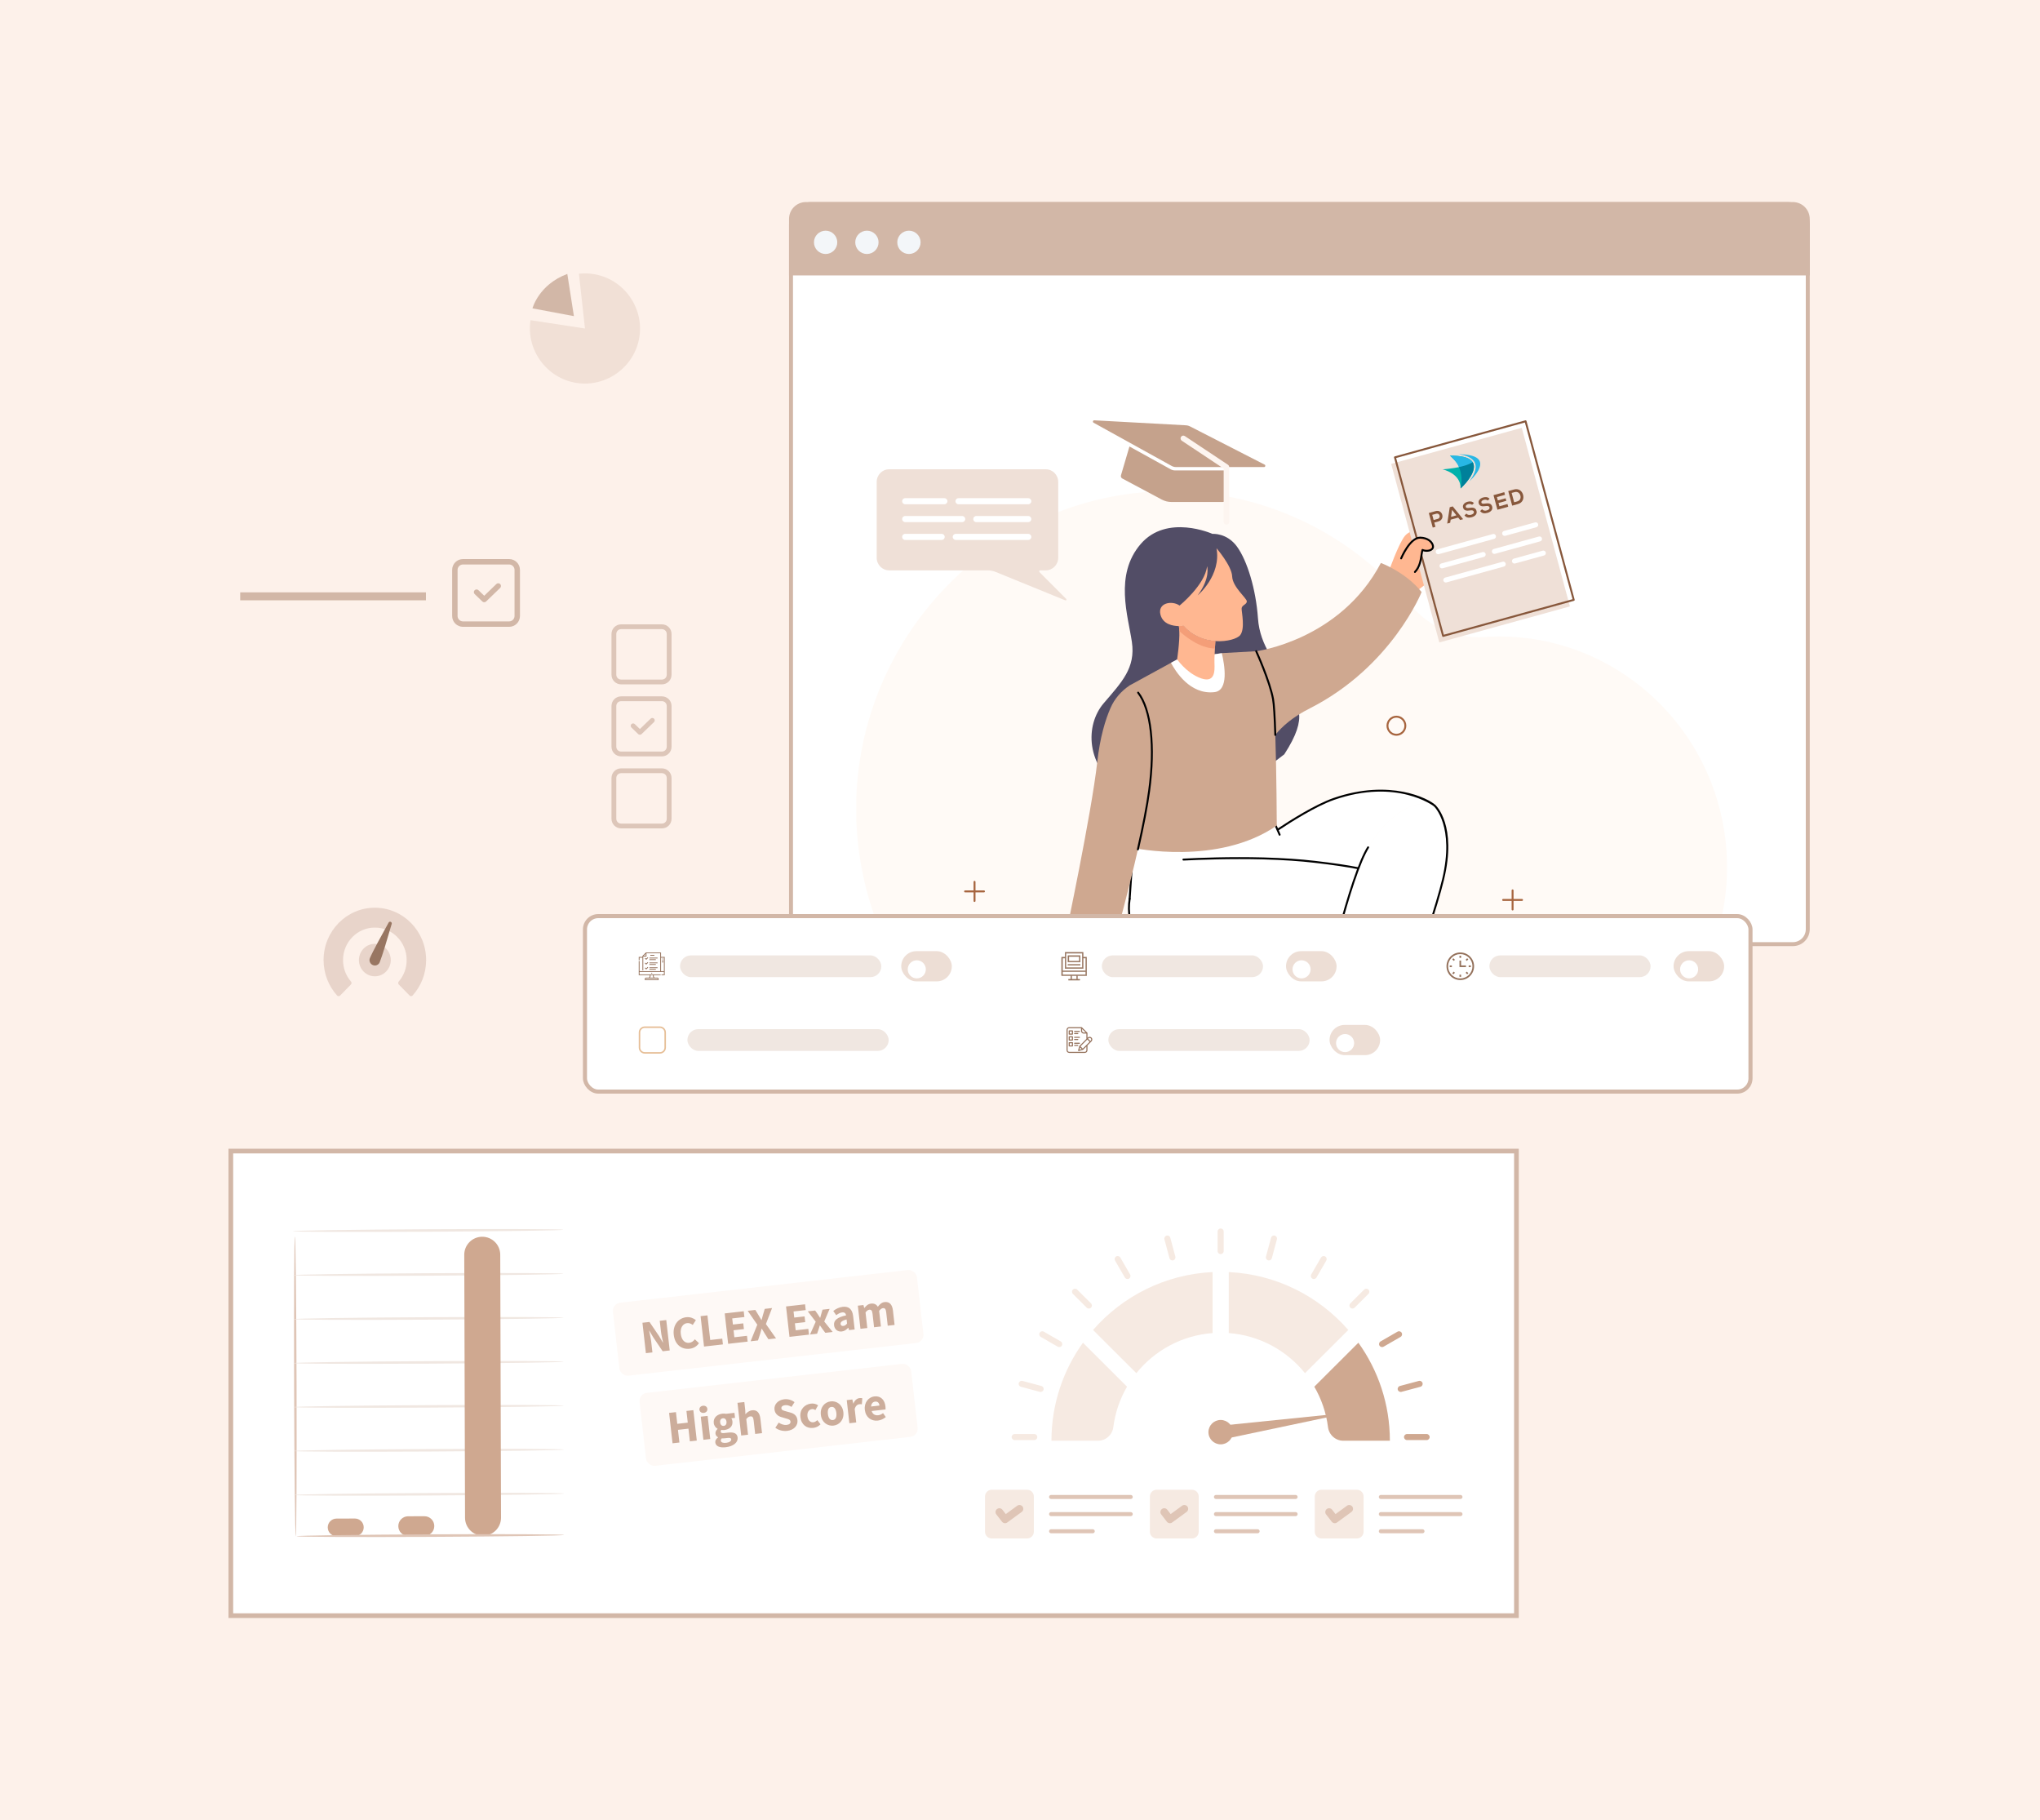 <svg width="500" height="446" viewBox="0 0 500 446" fill="none" xmlns="http://www.w3.org/2000/svg">
<rect width="500" height="446" fill="#FDF1EA"/>
<g clip-path="url(#clip0_7575_57304)">
<path d="M143.375 80.5L130.029 78.46C128.91 85.782 134.015 92.726 141.335 93.846C148.657 94.965 155.601 89.862 156.721 82.54C157.84 75.218 152.737 68.273 145.415 67.154C144.249 66.975 143.064 66.951 141.894 67.08L143.375 80.5Z" fill="#F1E0D6"/>
<path d="M139.045 67.125L140.665 77.47L130.51 75.564C130.51 75.564 132.004 69.764 139.045 67.125Z" fill="#D2B7A7"/>
</g>
<path d="M439.423 50H197.532C195.512 50 193.875 51.636 193.875 53.654V227.714C193.875 229.733 195.512 231.369 197.532 231.369H439.423C441.442 231.369 443.079 229.733 443.079 227.714V53.654C443.079 51.636 441.442 50 439.423 50Z" fill="white" stroke="#D2B7A7" stroke-width="0.97" stroke-miterlimit="10"/>
<path d="M438.104 50H198.85C196.103 50 193.875 52.227 193.875 54.972V67.004H443.079V54.972C443.079 52.227 440.851 50 438.104 50Z" fill="#D2B7A7" stroke="#D2B7A7" stroke-width="0.97" stroke-miterlimit="10"/>
<path d="M215.335 59.385C215.335 57.808 214.056 56.53 212.477 56.53C210.899 56.53 209.62 57.808 209.62 59.385C209.62 60.963 210.899 62.241 212.477 62.241C214.056 62.241 215.335 60.963 215.335 59.385Z" fill="#F3F6F9"/>
<path d="M225.635 59.385C225.635 57.808 224.356 56.53 222.778 56.53C221.199 56.53 219.92 57.808 219.92 59.385C219.92 60.963 221.199 62.241 222.778 62.241C224.356 62.241 225.635 60.963 225.635 59.385Z" fill="#F3F6F9"/>
<path d="M205.214 59.385C205.214 57.808 203.935 56.53 202.357 56.53C200.778 56.53 199.5 57.808 199.5 59.385C199.5 60.963 200.778 62.241 202.357 62.241C203.935 62.241 205.214 60.963 205.214 59.385Z" fill="#F3F6F9"/>
<g clip-path="url(#clip1_7575_57304)">
<path d="M340.377 140.05C340.377 140.05 342.787 133.21 344.337 131.323C345.886 129.435 350.781 128.879 350.781 128.879L353.502 140.05L346.058 145.743L340.377 140.05Z" fill="#FFB791"/>
<path d="M423.292 211.546C423.804 240.233 402.55 265.073 374.405 268.606C372.503 268.851 370.602 268.988 368.728 269.028C367.352 269.069 365.976 269.055 364.614 268.988C363.684 268.933 362.74 268.906 361.809 268.865C357.966 268.728 354.109 268.687 350.266 268.755C345.425 268.837 340.597 269.069 335.768 269.465C332.046 269.765 328.338 270.147 324.629 270.611C323.927 270.692 323.227 270.788 322.525 270.884C320.758 271.102 319.005 271.361 317.252 271.634C312.33 272.398 307.408 273.299 302.525 274.335C298.831 275.112 295.04 275.631 291.157 275.849C286.45 276.122 281.825 275.958 277.32 275.398C241.488 270.978 212.75 241.432 210.04 203.865C206.938 160.978 239.399 123.274 281.825 120.518C307.26 118.868 330.55 129.917 345.735 148.25C350.199 153.625 356.847 156.544 363.779 156.108C363.914 156.094 364.062 156.081 364.211 156.067C395.767 154.24 422.711 179.284 423.292 211.546Z" fill="#FFFAF6"/>
<path d="M351.616 197.414C347.597 195.791 341.178 198.246 335.325 207.645C334.57 208.859 333.774 210.633 332.952 212.774C329.931 212.174 326.424 211.682 322.325 211.205C318.279 210.727 313.909 210.482 309.688 210.359L311.306 204.589C311.306 204.589 320.693 197.973 326.896 195.791C341.352 190.785 351.17 197.128 351.616 197.414Z" fill="white"/>
<path d="M369.847 268.21C369.483 268.496 369.105 268.769 368.728 269.029C367.352 269.07 365.976 269.056 364.614 268.988C363.684 268.933 362.74 268.906 361.809 268.865C357.966 268.729 354.109 268.688 350.266 268.756C342.578 253.969 327.515 231.815 327.515 231.815C320.543 234.693 313.14 235.471 313.14 235.471H286.397C281.353 234.079 275.608 228.501 276.876 220.262C277.564 215.733 280.935 213.305 283.835 212.036C285.79 211.177 287.921 210.754 290.051 210.645C293.477 210.467 301.285 210.14 309.687 210.359C313.908 210.481 318.278 210.727 322.324 211.204C326.423 211.682 329.93 212.173 332.951 212.773C340.84 214.342 345.398 216.716 348.378 222.008C352.518 229.32 369.847 268.21 369.847 268.21Z" fill="white"/>
<path d="M277.713 207.768L276.877 220.264L315.698 212.689L312.937 202.311C312.937 202.311 279.927 204.675 277.713 207.768Z" fill="white"/>
<path d="M276.877 220.503C276.872 220.503 276.866 220.503 276.861 220.503C276.731 220.494 276.632 220.381 276.641 220.249L277.478 207.752C277.481 207.707 277.496 207.664 277.522 207.628C279.774 204.482 311.244 202.026 312.582 201.923C312.686 201.93 312.777 201.973 312.816 202.065L313.85 204.453C313.902 204.574 313.848 204.714 313.729 204.768C313.607 204.821 313.471 204.765 313.418 204.645L312.452 202.413C303.335 203.121 279.982 205.428 277.945 207.858L277.114 220.282C277.104 220.407 277 220.503 276.877 220.503Z" fill="black"/>
<path d="M314.776 184.853C320.972 175.274 317.99 173.032 315.517 167.743C313.044 162.453 308.82 158.614 308.322 151.492C307.824 144.371 305.688 137.399 303.192 133.959C300.695 130.519 297.178 130.833 297.178 130.833C297.178 130.833 285.995 125.802 279.541 133.362C273.086 140.921 276.495 150.952 277.425 157.326C278.356 163.701 274.929 167.168 270.497 172.353C266.064 177.539 265.732 187.678 275.546 194.405C285.36 201.131 296.653 198.672 296.653 198.672L314.776 184.853Z" fill="#524D66"/>
<path d="M312.938 202.311C298.482 212.296 277.713 207.767 277.713 207.767L276.904 167.949L287.005 162.424L288.381 161.673L299.466 160.063L299.52 160.05L307.895 159.586C307.895 159.586 311.226 166.898 312.022 171.317C312.264 172.654 312.453 176.037 312.575 180.089C312.884 189.407 312.938 202.311 312.938 202.311Z" fill="#CFA890"/>
<path d="M281.651 193.813C279.817 207.276 272.952 231.435 272.952 231.435L261.125 229.579C261.125 229.579 267.531 199.269 268.92 186.842C269.607 180.595 270.969 176.271 272.17 173.529C273.154 171.237 274.827 169.327 276.903 167.95C281.449 170.296 283.485 180.336 281.651 193.813Z" fill="#CFA890"/>
<path d="M278.901 208.388C278.884 208.388 278.866 208.388 278.848 208.383C278.721 208.354 278.642 208.225 278.671 208.097C279.992 202.274 280.916 197.457 281.418 193.781C282.897 182.905 281.908 173.971 278.769 169.883C278.689 169.779 278.708 169.628 278.81 169.548C278.914 169.467 279.062 169.485 279.142 169.59C282.357 173.778 283.382 182.845 281.884 193.844C281.381 197.536 280.455 202.367 279.13 208.203C279.105 208.314 279.009 208.388 278.901 208.388Z" fill="black"/>
<path d="M348.433 145.087C348.433 145.087 341.124 163.38 321.07 173.57C316.876 175.67 314.232 178.017 312.574 180.09C312.452 176.039 312.263 172.656 312.021 171.319C311.225 166.899 307.894 159.588 307.894 159.588C307.894 159.588 328.473 156.941 338.454 137.954C338.454 137.954 344.562 140.218 348.433 145.087Z" fill="#CFA890"/>
<path d="M312.574 180.328C312.446 180.328 312.342 180.226 312.338 180.096C312.205 175.682 312.011 172.58 311.789 171.361C311.007 167.021 307.713 159.759 307.679 159.687C307.625 159.567 307.677 159.425 307.795 159.37C307.915 159.314 308.054 159.368 308.108 159.487C308.142 159.56 311.462 166.877 312.254 171.275C312.479 172.516 312.677 175.644 312.81 180.082C312.814 180.214 312.712 180.323 312.581 180.328C312.579 180.328 312.576 180.328 312.574 180.328Z" fill="black"/>
<path d="M297.645 169.613C291.63 170.295 288.043 164.403 287.004 162.425L288.38 161.674L299.465 160.064C300.153 162.957 301.218 169.218 297.645 169.613Z" fill="white"/>
<path d="M271.725 236.1H249.757C249.757 236.1 250.795 233.358 254.882 232.922C258.63 231.653 258.913 229.852 261.125 229.579L272.952 231.434C272.952 231.434 273.533 235.404 271.725 236.1Z" fill="#FFB791"/>
<path d="M298.165 134.349C298.165 134.349 301.909 138.672 302.002 141.259C302.088 143.839 305.598 146.59 305.597 147.371C305.588 148.161 304.32 148.273 304.317 149.149C304.313 150.026 305.212 154.047 303.973 155.641C303.323 156.48 300.81 157.304 297.886 157.107C295.257 156.931 292.304 155.925 290.079 153.366C290.079 153.366 289.61 153.434 288.937 153.428C287.475 153.405 285.057 153.007 284.43 150.637C283.676 147.752 287.211 147.062 289.115 148.393C289.115 148.393 295.361 143.319 295.851 138.759C295.851 138.759 296.773 141.577 293.551 145.893C293.549 145.895 299.371 141.04 298.165 134.349Z" fill="#FFB791"/>
<path d="M297.886 157.102C297.862 157.466 297.819 158.142 297.775 158.926C297.73 159.711 297.677 160.597 297.66 161.366C297.653 161.772 297.659 162.148 297.66 162.452L297.666 162.568C297.723 164.325 297.91 167.819 293.759 165.987C290.516 164.554 288.507 161.557 288.507 161.557C288.507 161.557 289.16 157.38 289.051 154.642C289.041 154.193 289.005 153.775 288.936 153.424C289.609 153.431 290.078 153.362 290.078 153.362C292.303 155.92 295.256 156.927 297.886 157.102Z" fill="#FFB791"/>
<path d="M297.886 157.102C297.862 157.466 297.819 158.141 297.775 158.926C293.955 158.85 290.301 155.803 289.051 154.64C289.041 154.191 289.005 153.773 288.936 153.422C289.609 153.429 290.078 153.36 290.078 153.36C292.303 155.92 295.256 156.926 297.886 157.102Z" fill="#F49E78"/>
<path d="M350.076 268.635C349.991 268.635 349.91 268.59 349.868 268.509C342.57 254.572 328.786 234.118 327.429 232.11C322.472 234.13 317.341 235.102 314.704 235.503C313.783 235.643 312.874 235.711 311.925 235.711H288.321C286.451 235.711 284.664 235.226 283.151 234.307C279.317 231.975 275.595 227.051 276.644 220.227C276.663 220.098 276.777 220.003 276.913 220.028C277.042 220.048 277.13 220.171 277.11 220.302C276.096 226.892 279.691 231.646 283.394 233.898C284.833 234.773 286.536 235.235 288.321 235.235H311.925C312.851 235.235 313.737 235.168 314.634 235.033C317.281 234.629 322.46 233.647 327.426 231.597C327.529 231.554 327.646 231.59 327.711 231.682C327.859 231.901 342.629 253.666 350.284 268.287C350.346 268.404 350.301 268.548 350.187 268.609C350.15 268.628 350.113 268.635 350.076 268.635Z" fill="black"/>
<path d="M369.849 268.449C369.759 268.449 369.674 268.397 369.634 268.309C369.46 267.921 352.261 229.346 348.174 222.127C345.362 217.133 341.224 214.662 332.904 213.009C330.139 212.458 326.865 211.976 322.296 211.442C318.676 211.016 314.549 210.739 309.681 210.598C301.525 210.388 293.891 210.686 290.064 210.884C289.926 210.876 289.824 210.789 289.817 210.658C289.81 210.526 289.91 210.414 290.04 210.407C293.873 210.207 301.521 209.906 309.693 210.121C314.575 210.262 318.717 210.54 322.351 210.968C326.933 211.502 330.216 211.988 332.996 212.54C341.36 214.202 345.73 216.825 348.584 221.89C352.681 229.129 369.89 267.723 370.062 268.112C370.116 268.233 370.064 268.375 369.945 268.428C369.914 268.443 369.882 268.449 369.849 268.449Z" fill="black"/>
<path d="M353.692 215.529C350.469 228.883 337.28 263.832 337.28 263.832C337.28 263.832 329.35 263.477 320.975 258.948C320.975 258.948 326.532 231.557 331.751 216.101C332.992 212.446 334.205 209.444 335.325 207.644C341.178 198.245 347.597 195.79 351.616 197.413C351.629 197.427 351.629 197.427 351.629 197.427C351.629 197.427 356.902 202.188 353.692 215.529Z" fill="white"/>
<path d="M337.28 264.07C337.276 264.07 337.273 264.07 337.27 264.07C337.19 264.066 329.19 263.661 320.865 259.158C320.773 259.109 320.724 259.004 320.744 258.9C320.801 258.626 326.363 231.317 331.528 216.024C332.897 211.989 334.074 209.208 335.124 207.519C335.194 207.404 335.343 207.375 335.449 207.443C335.56 207.514 335.593 207.661 335.524 207.772C334.493 209.43 333.332 212.18 331.974 216.179C327.037 230.8 321.729 256.449 321.243 258.822C328.747 262.836 335.938 263.499 337.12 263.583C338.105 260.965 350.393 228.194 353.463 215.473C356.594 202.454 351.523 197.653 351.47 197.605L351.615 197.415L351.782 197.246L351.795 197.259C352.005 197.448 357.128 202.26 353.921 215.586C350.731 228.803 337.633 263.567 337.499 263.918C337.466 264.011 337.377 264.07 337.28 264.07Z" fill="black"/>
<path d="M313.17 203.558C313.094 203.558 313.018 203.521 312.974 203.45C312.902 203.341 312.932 203.193 313.041 203.12C316.266 200.973 322.343 197.139 326.817 195.565C340.727 190.746 350.179 195.745 351.776 197.24C351.87 197.329 351.877 197.48 351.788 197.576C351.701 197.674 351.552 197.677 351.455 197.588C351.376 197.515 342.378 190.678 326.972 196.017C322.547 197.573 316.508 201.385 313.3 203.519C313.26 203.547 313.215 203.558 313.17 203.558Z" fill="black"/>
<path d="M372.981 104.84L340.972 113.673L352.776 157.434L384.784 148.601L372.981 104.84Z" fill="#EFE0D7"/>
<path d="M353.708 156.073C353.604 156.073 353.509 156.003 353.48 155.897L341.676 112.134C341.66 112.073 341.668 112.008 341.698 111.953C341.73 111.898 341.781 111.857 341.842 111.841L373.852 103.009C373.976 102.974 374.107 103.048 374.142 103.176L385.945 146.94C385.979 147.067 385.905 147.198 385.779 147.233L353.77 156.066C353.749 156.07 353.729 156.073 353.708 156.073ZM342.193 112.238L353.874 155.542L385.427 146.834L373.748 103.531L342.193 112.238Z" fill="#87573B"/>
<path d="M366.642 131.3C366.729 131.627 366.539 131.963 366.217 132.053L352.647 135.797C352.325 135.886 351.992 135.694 351.904 135.367C351.816 135.041 352.006 134.705 352.328 134.615L365.898 130.871C366.22 130.782 366.554 130.974 366.642 131.3Z" fill="white"/>
<path d="M376.996 128.443C377.084 128.769 376.894 129.106 376.572 129.196L368.943 131.301C368.62 131.39 368.287 131.198 368.199 130.872C368.111 130.545 368.301 130.209 368.624 130.119L376.253 128.014C376.575 127.924 376.908 128.117 376.996 128.443Z" fill="white"/>
<path d="M364.12 135.719C364.207 136.045 364.017 136.381 363.695 136.47L353.582 139.261C353.26 139.35 352.927 139.159 352.839 138.833C352.751 138.506 352.942 138.17 353.264 138.08L363.377 135.289C363.699 135.2 364.032 135.393 364.12 135.719Z" fill="white"/>
<path d="M377.93 131.907C378.018 132.234 377.828 132.569 377.506 132.658L366.42 135.717C366.097 135.806 365.765 135.614 365.677 135.288C365.589 134.962 365.779 134.625 366.102 134.536L377.188 131.477C377.509 131.389 377.842 131.581 377.93 131.907Z" fill="white"/>
<path d="M369.038 138.083C369.126 138.409 368.935 138.746 368.614 138.834L354.516 142.725C354.193 142.813 353.86 142.621 353.772 142.295C353.684 141.97 353.874 141.632 354.197 141.544L368.295 137.653C368.616 137.565 368.95 137.757 369.038 138.083Z" fill="white"/>
<path d="M378.865 135.372C378.952 135.698 378.762 136.034 378.441 136.124L371.339 138.084C371.017 138.172 370.684 137.98 370.596 137.654C370.508 137.329 370.698 136.992 371.02 136.902L378.122 134.943C378.443 134.853 378.777 135.046 378.865 135.372Z" fill="white"/>
<path d="M352.543 127.774L351.544 128.05L351.828 129.101L351.162 129.285L350.199 125.713C350.753 125.559 351.307 125.401 351.862 125.248C353.587 124.771 354.274 127.296 352.543 127.774ZM351.378 127.432L352.377 127.156C353.23 126.921 352.883 125.657 352.035 125.891L351.037 126.167L351.378 127.432Z" fill="#87573B"/>
<path d="M357.401 126.84L355.554 127.349L355.433 128.106L354.711 128.305L355.331 124.296L356.058 124.096L358.606 127.23L357.88 127.43L357.401 126.84ZM355.897 124.945L355.652 126.648L356.964 126.286L355.897 124.945Z" fill="#87573B"/>
<path d="M360.803 123.713C360.627 123.543 360.241 123.44 359.857 123.545C359.364 123.682 359.182 123.957 359.254 124.222C359.338 124.533 359.724 124.519 360.163 124.453C360.924 124.342 361.662 124.346 361.893 125.199C362.108 125.994 361.504 126.529 360.715 126.747C359.994 126.946 359.379 126.874 358.941 126.294L359.416 125.85C359.679 126.2 360.134 126.261 360.563 126.142C360.982 126.027 361.336 125.77 361.231 125.382C361.141 125.046 360.755 125.004 360.272 125.082C359.527 125.194 358.809 125.185 358.593 124.383C358.396 123.648 359.031 123.15 359.679 122.964C360.23 122.812 360.843 122.813 361.258 123.29L360.803 123.713Z" fill="#87573B"/>
<path d="M364.64 122.655C364.464 122.484 364.078 122.381 363.694 122.487C363.2 122.623 363.019 122.898 363.09 123.163C363.175 123.475 363.561 123.461 364 123.395C364.761 123.283 365.499 123.288 365.729 124.14C365.944 124.936 365.341 125.47 364.552 125.688C363.831 125.887 363.216 125.815 362.777 125.235L363.253 124.792C363.516 125.141 363.971 125.202 364.4 125.084C364.819 124.968 365.172 124.712 365.068 124.324C364.978 123.987 364.592 123.945 364.108 124.024C363.364 124.136 362.646 124.126 362.43 123.324C362.232 122.589 362.868 122.091 363.516 121.906C364.066 121.753 364.679 121.754 365.095 122.232L364.64 122.655Z" fill="#87573B"/>
<path d="M369.66 124.18L367.016 124.91C366.695 123.72 366.373 122.527 366.053 121.338L368.697 120.608L368.873 121.261L366.891 121.808L367.113 122.63L369.024 122.102L369.194 122.729L367.282 123.257L367.5 124.063L369.482 123.516L369.66 124.18Z" fill="#87573B"/>
<path d="M373.295 121.226C373.554 122.125 373.255 123.189 372.018 123.53C371.585 123.649 371.066 123.792 370.631 123.912L369.668 120.34C370.103 120.22 370.622 120.077 371.055 119.957C372.266 119.623 373.042 120.346 373.295 121.226ZM371.117 123.082L371.844 122.882C372.646 122.662 372.805 121.981 372.633 121.403C372.467 120.852 371.994 120.385 371.227 120.596L370.501 120.797L371.117 123.082Z" fill="#87573B"/>
<path d="M343.419 136.837C343.419 136.837 345.571 131.67 348.125 131.757C350.678 131.844 351.482 133.613 351.166 134.296C350.85 134.979 349.549 135.174 348.651 134.772C348.29 135.743 348.445 138.479 346.797 140.161C345.147 141.843 343.591 138.636 343.419 136.837Z" fill="#FFB791"/>
<path d="M346.796 140.399C346.736 140.399 346.677 140.377 346.63 140.331C346.538 140.238 346.536 140.086 346.629 139.993C347.755 138.843 348.002 137.157 348.181 135.926C348.254 135.423 348.317 134.988 348.429 134.688C348.453 134.626 348.499 134.577 348.56 134.551C348.619 134.527 348.685 134.527 348.746 134.553C349.552 134.916 350.706 134.725 350.952 134.195C351.034 134.017 351.009 133.661 350.77 133.267C350.55 132.904 349.852 132.054 348.115 131.995C348.095 131.994 348.077 131.994 348.058 131.994C345.72 131.994 343.656 136.879 343.634 136.928C343.583 137.049 343.446 137.106 343.325 137.055C343.205 137.004 343.149 136.864 343.2 136.743C343.29 136.528 345.407 131.517 348.06 131.517C348.083 131.517 348.107 131.517 348.131 131.518C350.098 131.585 350.914 132.589 351.174 133.018C351.469 133.504 351.548 134.032 351.379 134.396C351.02 135.178 349.749 135.384 348.803 135.084C348.745 135.327 348.699 135.644 348.647 135.995C348.457 137.292 348.199 139.069 346.963 140.328C346.917 140.376 346.857 140.399 346.796 140.399Z" fill="black"/>
<path d="M286.926 115.003L276.827 109.414L274.747 116.476C274.657 116.783 274.794 117.113 275.074 117.263L284.748 122.42C285.477 122.809 286.288 123.013 287.113 123.013H299.731C300.082 123.013 300.373 122.736 300.394 122.382L300.829 115.282H288.005C287.629 115.282 287.258 115.187 286.926 115.003Z" fill="#C5A28C"/>
<path d="M268.037 103.59L287.164 114.176C287.495 114.359 287.865 114.455 288.243 114.455H309.817C310.143 114.455 310.249 114.01 309.957 113.86L291.626 104.468C291.348 104.325 291.043 104.242 290.731 104.226L268.202 103C267.873 102.983 267.747 103.43 268.037 103.59Z" fill="#C5A28C"/>
<path d="M300.598 128.59C300.226 128.59 299.924 128.284 299.924 127.908L299.919 114.824L289.656 108.003C289.345 107.796 289.258 107.372 289.462 107.058C289.666 106.741 290.088 106.655 290.396 106.862L300.964 113.886C301.153 114.013 301.268 114.226 301.268 114.456L301.273 127.908C301.272 128.284 300.971 128.59 300.598 128.59Z" fill="#FDF5F0"/>
<path d="M217.93 115H256.31C257.997 115 259.365 116.384 259.365 118.09V136.677C259.365 138.384 257.997 139.768 256.31 139.768H254.952C254.729 139.768 254.617 140.042 254.776 140.202L261.331 146.776C261.492 146.938 261.317 147.207 261.106 147.121L244.044 140.16C243.409 139.901 242.732 139.768 242.047 139.768H217.93C216.243 139.768 214.875 138.384 214.875 136.677V118.09C214.875 116.384 216.243 115 217.93 115Z" fill="#EFE0D7"/>
<path d="M234.178 122.828C234.178 123.239 234.508 123.573 234.915 123.573H252.037C252.445 123.573 252.774 123.239 252.774 122.828C252.774 122.416 252.444 122.082 252.037 122.082H234.916C234.508 122.082 234.178 122.416 234.178 122.828Z" fill="white"/>
<path d="M221.113 122.828C221.113 123.239 221.443 123.573 221.849 123.573H231.476C231.884 123.573 232.213 123.239 232.213 122.828C232.213 122.416 231.883 122.082 231.476 122.082H221.849C221.443 122.082 221.113 122.416 221.113 122.828Z" fill="white"/>
<path d="M238.539 127.199C238.539 127.611 238.869 127.944 239.276 127.944H252.037C252.445 127.944 252.774 127.611 252.774 127.199C252.774 126.787 252.444 126.454 252.037 126.454H239.277C238.869 126.454 238.539 126.788 238.539 127.199Z" fill="white"/>
<path d="M221.113 127.199C221.113 127.611 221.443 127.944 221.849 127.944H235.838C236.245 127.944 236.575 127.611 236.575 127.199C236.575 126.787 236.245 126.454 235.838 126.454H221.849C221.443 126.454 221.113 126.788 221.113 127.199Z" fill="white"/>
<path d="M233.512 131.571C233.512 131.982 233.843 132.316 234.248 132.316H252.038C252.446 132.316 252.775 131.982 252.775 131.571C252.775 131.16 252.445 130.826 252.038 130.826H234.248C233.843 130.825 233.512 131.159 233.512 131.571Z" fill="white"/>
<path d="M221.113 131.571C221.113 131.982 221.443 132.316 221.849 132.316H230.811C231.217 132.316 231.547 131.982 231.547 131.571C231.547 131.16 231.217 130.826 230.811 130.826H221.849C221.443 130.825 221.113 131.159 221.113 131.571Z" fill="white"/>
<path d="M342.257 180.299C340.917 180.299 339.829 179.197 339.829 177.843C339.829 176.489 340.918 175.387 342.257 175.387C343.595 175.387 344.684 176.489 344.684 177.843C344.684 179.197 343.595 180.299 342.257 180.299ZM342.257 175.865C341.179 175.865 340.3 176.753 340.3 177.844C340.3 178.934 341.179 179.822 342.257 179.822C343.335 179.822 344.213 178.934 344.213 177.844C344.212 176.752 343.335 175.865 342.257 175.865Z" fill="#A7653F"/>
<path d="M370.73 223.115C370.6 223.115 370.495 223.009 370.495 222.877V218.188C370.495 218.056 370.6 217.95 370.73 217.95C370.861 217.95 370.966 218.056 370.966 218.188V222.877C370.966 223.009 370.86 223.115 370.73 223.115Z" fill="#A7653F"/>
<path d="M373.048 220.771H368.413C368.282 220.771 368.177 220.664 368.177 220.533C368.177 220.401 368.282 220.294 368.413 220.294H373.048C373.178 220.294 373.283 220.401 373.283 220.533C373.283 220.664 373.178 220.771 373.048 220.771Z" fill="#A7653F"/>
<path d="M238.856 221.025C238.726 221.025 238.621 220.919 238.621 220.787V216.099C238.621 215.966 238.726 215.86 238.856 215.86C238.987 215.86 239.092 215.966 239.092 216.099V220.787C239.092 220.919 238.987 221.025 238.856 221.025Z" fill="#A7653F"/>
<path d="M241.174 218.681H236.539C236.408 218.681 236.303 218.574 236.303 218.442C236.303 218.31 236.409 218.204 236.539 218.204H241.174C241.304 218.204 241.409 218.311 241.409 218.442C241.409 218.574 241.304 218.681 241.174 218.681Z" fill="#A7653F"/>
<path d="M353.567 115.019C353.567 115.019 358.085 115.975 357.987 119.699C357.987 119.699 366.863 111.563 355.377 111.659C355.377 111.659 357.427 113.355 357.594 114.471C356.264 114.734 354.918 114.918 353.566 115.02" fill="#00B2AB"/>
<path d="M358.646 115.617C358.646 115.617 358.726 117.955 359.033 118.023C359.033 118.023 365.818 111.58 355.377 111.659C355.377 111.659 356.995 112.988 357.595 114.471C358.677 114.594 360.261 116.319 358.909 116.421" fill="#28B7E5"/>
<path d="M357.363 111.325C357.363 111.325 364.83 111.727 360.14 117.944C360.14 117.944 367.694 111.302 357.363 111.325Z" fill="#28B7E5"/>
<path d="M357.987 119.7C358.591 116.936 357.874 115.205 357.594 114.469C358.407 114.263 359.543 114.071 360.963 113.265C362.068 115.116 359.754 118.092 357.987 119.7Z" fill="#00809A"/>
</g>
<rect x="143.375" y="224.5" width="285.667" height="43" rx="3.256" fill="white" stroke="#D2B7A7"/>
<path d="M162.016 234.498V233.408H158.31L157.46 234.258V234.498H156.556V235.29H156.754V234.696H157.46V237.792H157.658V234.399H158.45V233.606H161.818V237.99H156.754V235.488H156.556V238.98H159.243V239.254L159.082 239.575H158.351C158.188 239.575 158.054 239.708 158.054 239.872V240.169H161.421V239.872C161.421 239.708 161.288 239.575 161.124 239.575H160.393L160.233 239.254V238.98H161.93V238.782H156.754V238.188H162.722V238.782H162.128V238.98H162.92V234.498H162.016ZM157.798 234.2L158.252 233.746V234.2H157.798ZM161.223 239.872V239.971H158.252V239.872C158.252 239.817 158.297 239.773 158.351 239.773H161.124C161.179 239.773 161.223 239.817 161.223 239.872ZM160.172 239.575H159.304L159.441 239.301V238.98H160.035V239.301L160.172 239.575ZM162.016 237.99V234.696H162.722V237.99H162.016Z" fill="#94715B"/>
<path d="M159.64 238.386H159.838V238.584H159.64V238.386Z" fill="#94715B"/>
<path d="M158.879 234.717L158.739 234.577L158.389 234.927L158.178 234.717L158.038 234.857L158.389 235.207L158.879 234.717Z" fill="#94715B"/>
<path d="M158.389 236.395L158.879 235.905L158.739 235.765L158.389 236.115L158.178 235.905L158.038 236.045L158.389 236.395Z" fill="#94715B"/>
<path d="M159.173 235.86H161.169V236.058H159.173V235.86Z" fill="#94715B"/>
<path d="M159.173 236.256H160.745V236.454H159.173V236.256Z" fill="#94715B"/>
<path d="M159.173 237.048H161.169V237.246H159.173V237.048Z" fill="#94715B"/>
<path d="M159.173 237.444H160.745V237.642H159.173V237.444Z" fill="#94715B"/>
<path d="M159.173 235.067H160.745V235.265H159.173V235.067Z" fill="#94715B"/>
<path d="M158.389 237.584L158.879 237.094L158.739 236.954L158.389 237.304L158.178 237.094L158.038 237.234L158.389 237.584Z" fill="#94715B"/>
<path d="M159.173 234.672H161.169V234.87H159.173V234.672Z" fill="#94715B"/>
<path d="M159.397 234.001H160.387V234.2H159.397V234.001Z" fill="#94715B"/>
<path d="M162.326 234.894H162.524V235.092H162.326V234.894Z" fill="#94715B"/>
<path d="M162.326 235.29H162.524V235.884H162.326V235.29Z" fill="#94715B"/>
<rect x="166.676" y="234.122" width="49.333" height="5.333" rx="2.667" fill="#F0E7E1"/>
<rect x="221.08" y="233.274" width="12.019" height="7.029" rx="3.514" fill="#EDDED5" stroke="#EDDED5" stroke-width="0.376"/>
<g filter="url(#filter0_d_7575_57304)">
<path d="M222.484 236.789C222.484 235.564 223.477 234.571 224.702 234.571C225.926 234.571 226.919 235.564 226.919 236.789C226.919 238.014 225.926 239.007 224.702 239.007C223.477 239.007 222.484 238.014 222.484 236.789Z" fill="white"/>
</g>
<path d="M265.491 233.371V234.561H266.339V239.096H264.094V239.973H264.642V240.206H261.884V239.973H262.432V239.096H260.187V234.561H261.036V233.371H265.491ZM262.666 239.973H263.861V239.096H262.666V239.973ZM260.42 238.861H266.106V238.119H260.42V238.861ZM260.42 237.894H266.114V234.795H265.491V237.35H261.036V234.795H260.42V237.894ZM261.269 237.116H265.257V233.604H261.269V237.116Z" fill="#94715B" stroke="#94715B" stroke-width="0.075"/>
<path d="M264.768 234.173V235.763H261.757V234.173H264.768ZM261.991 235.529H264.534V234.406H261.991V235.529Z" fill="#94715B" stroke="#94715B" stroke-width="0.075"/>
<path d="M264.76 236.323V236.556H261.757V236.323H264.76Z" fill="#94715B" stroke="#94715B" stroke-width="0.075"/>
<rect x="270.058" y="234.122" width="39.508" height="5.333" rx="2.667" fill="#F0E7E1"/>
<rect x="315.387" y="233.274" width="12.019" height="7.029" rx="3.514" fill="#EDDED5" stroke="#EDDED5" stroke-width="0.376"/>
<g filter="url(#filter1_d_7575_57304)">
<path d="M316.791 236.789C316.791 235.564 317.784 234.571 319.009 234.571C320.234 234.571 321.227 235.564 321.227 236.789C321.227 238.014 320.234 239.007 319.009 239.007C317.784 239.007 316.791 238.014 316.791 236.789Z" fill="white"/>
</g>
<g clip-path="url(#clip2_7575_57304)">
<path d="M357.914 240.169C357.011 240.169 356.162 239.817 355.524 239.179C354.885 238.54 354.534 237.691 354.534 236.788C354.534 235.886 354.885 235.037 355.524 234.398C356.162 233.76 357.011 233.408 357.914 233.408C358.817 233.408 359.666 233.76 360.304 234.398C360.943 235.037 361.294 235.886 361.294 236.788C361.294 237.691 360.943 238.54 360.304 239.179C359.666 239.817 358.817 240.169 357.914 240.169ZM357.914 233.804C357.117 233.804 356.367 234.115 355.804 234.678C355.24 235.242 354.93 235.991 354.93 236.788C354.93 237.586 355.24 238.335 355.804 238.899C356.367 239.462 357.117 239.773 357.914 239.773C358.711 239.773 359.46 239.462 360.024 238.899C360.588 238.335 360.898 237.586 360.898 236.788C360.898 235.991 360.588 235.242 360.024 234.678C359.46 234.115 358.711 233.804 357.914 233.804Z" fill="#94715B"/>
<path d="M357.715 234.201H358.111V234.729H357.715V234.201Z" fill="#94715B"/>
<path d="M359.229 235.194L359.603 234.82L359.883 235.1L359.509 235.474L359.229 235.194Z" fill="#94715B"/>
<path d="M359.973 236.59H360.501V236.986H359.973V236.59Z" fill="#94715B"/>
<path d="M359.23 238.386L359.51 238.106L359.884 238.479L359.604 238.759L359.23 238.386Z" fill="#94715B"/>
<path d="M357.715 238.847H358.111V239.376H357.715V238.847Z" fill="#94715B"/>
<path d="M355.943 238.479L356.317 238.105L356.597 238.385L356.223 238.759L355.943 238.479Z" fill="#94715B"/>
<path d="M355.326 236.59H355.855V236.986H355.326V236.59Z" fill="#94715B"/>
<path d="M355.943 235.1L356.223 234.82L356.597 235.194L356.317 235.474L355.943 235.1Z" fill="#94715B"/>
<path d="M359.312 236.987H357.715V235.391H358.111V236.591H359.312V236.987Z" fill="#94715B"/>
</g>
<rect x="365.048" y="234.122" width="39.508" height="5.333" rx="2.667" fill="#F0E7E1"/>
<rect x="410.377" y="233.274" width="12.019" height="7.029" rx="3.514" fill="#EDDED5" stroke="#EDDED5" stroke-width="0.376"/>
<g filter="url(#filter2_d_7575_57304)">
<path d="M411.781 236.789C411.781 235.564 412.774 234.571 413.999 234.571C415.224 234.571 416.217 235.564 416.217 236.789C416.217 238.014 415.224 239.007 413.999 239.007C412.774 239.007 411.781 238.014 411.781 236.789Z" fill="white"/>
</g>
<path d="M158.037 251.716H161.741C162.457 251.716 163.037 252.296 163.037 253.012V256.716C163.037 257.431 162.457 258.012 161.741 258.012H158.037C157.321 258.012 156.741 257.432 156.741 256.716V253.012C156.741 252.296 157.321 251.716 158.037 251.716Z" fill="white" stroke="#E6BE96" stroke-width="0.37"/>
<rect x="168.481" y="252.197" width="49.333" height="5.333" rx="2.667" fill="#F0E7E1"/>
<g clip-path="url(#clip3_7575_57304)">
<path d="M267.721 254.733C267.721 254.558 267.652 254.392 267.529 254.269C267.404 254.144 267.24 254.077 267.064 254.077C266.888 254.077 266.723 254.145 266.598 254.27L266.539 254.33V253.155C266.539 253.151 266.537 253.148 266.537 253.145C266.536 253.134 266.534 253.123 266.53 253.112C266.528 253.107 266.527 253.103 266.525 253.099C266.519 253.087 266.512 253.075 266.501 253.064C266.5 253.063 266.5 253.062 266.499 253.061L265.183 251.746C265.182 251.745 265.18 251.744 265.178 251.742C265.168 251.733 265.158 251.726 265.147 251.721C265.142 251.718 265.136 251.717 265.13 251.715C265.121 251.712 265.112 251.71 265.102 251.71C265.098 251.71 265.094 251.707 265.09 251.707H262.066C261.703 251.707 261.408 252.002 261.408 252.365V257.363C261.408 257.725 261.703 258.02 262.066 258.02H265.88C266.243 258.02 266.538 257.725 266.538 257.363V256.188L267.342 255.384L267.343 255.383L267.529 255.199C267.653 255.074 267.721 254.909 267.721 254.733ZM266.315 256.039C266.314 256.04 266.313 256.041 266.312 256.042L265.389 256.965L265.112 256.687C265.108 256.684 265.104 256.68 265.1 256.677L264.832 256.408L266.505 254.734L267.062 255.292L266.315 256.039ZM264.714 256.661L264.925 256.872C264.929 256.876 264.933 256.879 264.937 256.882L265.137 257.083L264.555 257.242L264.714 256.661ZM265.223 252.157L266.089 253.023H265.618C265.4 253.023 265.223 252.846 265.223 252.628V252.157ZM266.275 257.363C266.275 257.58 266.098 257.758 265.88 257.758H262.066C261.849 257.758 261.671 257.581 261.671 257.363V252.365C261.671 252.147 261.848 251.97 262.066 251.97H264.959V252.628C264.959 252.991 265.254 253.286 265.617 253.286H266.275V254.593L264.556 256.312C264.543 256.324 264.534 256.338 264.527 256.356C264.526 256.358 264.525 256.36 264.524 256.362C264.523 256.366 264.52 256.369 264.519 256.374L264.239 257.397C264.227 257.442 264.24 257.491 264.273 257.524C264.298 257.549 264.332 257.563 264.366 257.563C264.377 257.563 264.389 257.561 264.4 257.558L265.424 257.278C265.427 257.277 265.43 257.275 265.433 257.274C265.437 257.272 265.441 257.271 265.446 257.269C265.458 257.263 265.469 257.256 265.479 257.246C265.48 257.245 265.482 257.244 265.483 257.243L266.275 256.451V257.363ZM267.343 255.012L267.249 255.105L266.691 254.547L266.784 254.455C266.933 254.306 267.193 254.306 267.343 254.455C267.418 254.529 267.458 254.628 267.458 254.733C267.458 254.838 267.418 254.937 267.343 255.012Z" fill="#94715B"/>
<path d="M262.855 252.496H262.066C261.993 252.496 261.935 252.554 261.935 252.627V253.416C261.935 253.489 261.993 253.547 262.066 253.547H262.855C262.928 253.547 262.986 253.489 262.986 253.416V252.627C262.987 252.554 262.928 252.496 262.855 252.496ZM262.724 253.284H262.198V252.758H262.725V253.284H262.724Z" fill="#94715B"/>
<path d="M263.381 252.891H264.565C264.638 252.891 264.696 252.832 264.696 252.76C264.696 252.687 264.638 252.628 264.565 252.628H263.381C263.308 252.628 263.25 252.687 263.25 252.76C263.25 252.832 263.308 252.891 263.381 252.891Z" fill="#94715B"/>
<path d="M263.381 253.416H264.17C264.243 253.416 264.301 253.357 264.301 253.285C264.301 253.212 264.243 253.153 264.17 253.153H263.381C263.308 253.153 263.25 253.212 263.25 253.285C263.25 253.357 263.308 253.416 263.381 253.416Z" fill="#94715B"/>
<path d="M262.855 253.945H262.066C261.993 253.945 261.935 254.003 261.935 254.076V254.865C261.935 254.938 261.993 254.996 262.066 254.996H262.855C262.928 254.996 262.986 254.938 262.986 254.865V254.076C262.987 254.003 262.928 253.945 262.855 253.945ZM262.724 254.734H262.198V254.207H262.725V254.734H262.724Z" fill="#94715B"/>
<path d="M263.381 254.339H264.565C264.638 254.339 264.696 254.28 264.696 254.207C264.696 254.135 264.638 254.076 264.565 254.076H263.381C263.308 254.076 263.25 254.135 263.25 254.207C263.25 254.28 263.308 254.339 263.381 254.339Z" fill="#94715B"/>
<path d="M263.381 254.863H264.17C264.243 254.863 264.301 254.805 264.301 254.732C264.301 254.659 264.243 254.601 264.17 254.601H263.381C263.308 254.601 263.25 254.659 263.25 254.732C263.25 254.805 263.308 254.863 263.381 254.863Z" fill="#94715B"/>
<path d="M262.855 255.393H262.066C261.993 255.393 261.935 255.451 261.935 255.524V256.313C261.935 256.386 261.993 256.444 262.066 256.444H262.855C262.928 256.444 262.986 256.386 262.986 256.313V255.524C262.987 255.452 262.928 255.393 262.855 255.393ZM262.724 256.181H262.198V255.655H262.725V256.181H262.724Z" fill="#94715B"/>
<path d="M263.381 255.787H264.565C264.638 255.787 264.696 255.728 264.696 255.656C264.696 255.583 264.638 255.524 264.565 255.524H263.381C263.308 255.524 263.25 255.583 263.25 255.656C263.25 255.728 263.308 255.787 263.381 255.787Z" fill="#94715B"/>
<path d="M264.301 256.182C264.301 256.109 264.243 256.05 264.17 256.05H263.381C263.308 256.05 263.25 256.109 263.25 256.182C263.25 256.254 263.308 256.313 263.381 256.313H264.17C264.243 256.313 264.301 256.254 264.301 256.182Z" fill="#94715B"/>
</g>
<rect x="271.654" y="252.197" width="49.333" height="5.333" rx="2.667" fill="#F0E7E1"/>
<rect x="326.058" y="251.349" width="12.019" height="7.029" rx="3.514" fill="#EDDED5" stroke="#EDDED5" stroke-width="0.376"/>
<g filter="url(#filter3_d_7575_57304)">
<path d="M327.462 254.864C327.462 253.639 328.455 252.646 329.68 252.646C330.905 252.646 331.898 253.639 331.898 254.864C331.898 256.089 330.905 257.082 329.68 257.082C328.455 257.082 327.462 256.089 327.462 254.864Z" fill="white"/>
</g>
<path d="M371.675 282.075V395.925H56.575V282.075H371.675Z" fill="white" stroke="#D2B7A7" stroke-width="1.15"/>
<path d="M265.432 329.038L276.231 339.815C274.497 342.798 273.328 346.148 272.875 349.719C272.633 351.622 271.033 353.059 269.111 353.059H257.708C257.708 344.107 260.572 335.813 265.432 329.038H265.432Z" fill="#F6EAE2"/>
<path d="M297.205 311.73V326.676C289.661 327.233 282.988 330.95 278.514 336.501L267.904 325.917C275.109 317.663 285.53 312.278 297.205 311.729V311.73Z" fill="#F6EAE2"/>
<path d="M330.464 325.918L319.85 336.502C315.376 330.951 308.703 327.234 301.163 326.677V311.73C312.838 312.279 323.259 317.663 330.464 325.918V325.918Z" fill="#F6EAE2"/>
<path d="M340.656 353.059H329.253C327.331 353.059 325.731 351.622 325.49 349.719C325.037 346.148 323.867 342.798 322.133 339.815L332.937 329.038C337.793 335.813 340.657 344.107 340.657 353.059H340.656Z" fill="#CFA890"/>
<path d="M299.182 307.322C298.771 307.322 298.437 306.989 298.437 306.578V301.794C298.437 301.383 298.77 301.05 299.182 301.05C299.594 301.05 299.927 301.383 299.927 301.794V306.579C299.927 306.99 299.593 307.323 299.182 307.323V307.322Z" fill="#F6EAE2"/>
<path d="M286.638 308.325L285.397 303.703C285.291 303.306 285.527 302.899 285.924 302.793C286.323 302.685 286.731 302.921 286.837 303.318L288.078 307.94C288.185 308.337 287.949 308.744 287.551 308.85C287.158 308.956 286.746 308.724 286.639 308.324L286.638 308.325Z" fill="#F6EAE2"/>
<path d="M275.695 313.057L273.296 308.913C273.09 308.558 273.212 308.103 273.569 307.898C273.925 307.692 274.381 307.813 274.586 308.17L276.985 312.314C277.191 312.669 277.069 313.124 276.712 313.329C276.356 313.535 275.9 313.414 275.695 313.057Z" fill="#F6EAE2"/>
<path d="M266.351 320.453L262.96 317.07C262.668 316.779 262.668 316.309 262.96 316.019C263.251 315.728 263.722 315.728 264.013 316.019L267.405 319.402C267.696 319.692 267.696 320.163 267.405 320.453C267.114 320.743 266.642 320.743 266.351 320.453Z" fill="#F6EAE2"/>
<path d="M259.245 330.011L255.091 327.618C254.734 327.413 254.612 326.959 254.818 326.603C255.024 326.247 255.48 326.126 255.836 326.331L259.99 328.724C260.347 328.929 260.468 329.384 260.263 329.739C260.057 330.095 259.601 330.216 259.245 330.011Z" fill="#F6EAE2"/>
<path d="M254.861 341.077L250.227 339.839C249.83 339.733 249.594 339.326 249.7 338.929C249.807 338.532 250.215 338.297 250.613 338.404L255.246 339.642C255.644 339.748 255.879 340.155 255.774 340.552C255.667 340.947 255.259 341.184 254.861 341.078V341.077Z" fill="#F6EAE2"/>
<path d="M253.497 352.899H248.701C248.289 352.899 247.955 352.566 247.955 352.156C247.955 351.745 248.289 351.413 248.701 351.413H253.497C253.908 351.413 254.242 351.745 254.242 352.156C254.242 352.566 253.908 352.899 253.497 352.899Z" fill="#F6EAE2"/>
<path d="M349.664 352.899H344.867C344.456 352.899 344.123 352.566 344.123 352.156C344.123 351.745 344.456 351.413 344.867 351.413H349.664C350.075 351.413 350.409 351.745 350.409 352.156C350.409 352.566 350.075 352.899 349.664 352.899Z" fill="#CFA890"/>
<path d="M342.591 340.551C342.485 340.155 342.721 339.748 343.117 339.641L347.751 338.403C348.15 338.296 348.558 338.532 348.664 338.928C348.77 339.325 348.534 339.732 348.137 339.838L343.503 341.077C343.103 341.184 342.696 340.945 342.59 340.551L342.591 340.551Z" fill="#CFA890"/>
<path d="M338.101 329.739C337.896 329.384 338.017 328.929 338.374 328.724L342.528 326.331C342.884 326.126 343.341 326.247 343.546 326.603C343.752 326.959 343.63 327.414 343.273 327.618L339.119 330.011C338.763 330.216 338.307 330.095 338.101 329.739Z" fill="#CFA890"/>
<path d="M330.96 320.453C330.669 320.163 330.669 319.692 330.96 319.402L334.351 316.019C334.642 315.728 335.114 315.728 335.405 316.019C335.696 316.309 335.696 316.779 335.405 317.07L332.013 320.453C331.722 320.743 331.251 320.743 330.96 320.453Z" fill="#F6EAE2"/>
<path d="M321.652 313.329C321.296 313.124 321.174 312.669 321.38 312.314L323.778 308.17C323.984 307.814 324.44 307.692 324.796 307.898C325.152 308.103 325.274 308.558 325.068 308.913L322.67 313.057C322.465 313.411 322.01 313.536 321.652 313.329Z" fill="#F6EAE2"/>
<path d="M311.007 308.875C310.944 308.875 310.879 308.867 310.814 308.85C310.416 308.744 310.181 308.337 310.287 307.94L311.529 303.318C311.635 302.921 312.046 302.685 312.441 302.793C312.838 302.899 313.074 303.306 312.968 303.703L311.727 308.325C311.637 308.657 311.336 308.876 311.007 308.876V308.875Z" fill="#F6EAE2"/>
<path d="M299.648 352.734L299.118 349.381L330.94 346.137L299.648 352.734Z" fill="#CFA890"/>
<path d="M302.178 350.959C302.178 352.612 300.837 353.944 299.186 353.944C297.536 353.944 296.184 352.611 296.184 350.959C296.184 349.307 297.53 347.969 299.186 347.969C300.842 347.969 302.178 349.307 302.178 350.959Z" fill="#CFA890"/>
<path d="M253.39 366.709V375.369C253.39 376.271 252.657 377.007 251.748 377.007H243.071C242.163 377.007 241.426 376.272 241.426 375.369V366.709C241.426 365.807 242.163 365.071 243.071 365.071H251.748C252.656 365.071 253.39 365.806 253.39 366.709Z" fill="#F6EAE2"/>
<path d="M277.138 367.335H257.622C257.347 367.335 257.125 367.113 257.125 366.839C257.125 366.565 257.347 366.343 257.622 366.343H277.138C277.412 366.343 277.635 366.565 277.635 366.839C277.635 367.113 277.412 367.335 277.138 367.335Z" fill="#DFC5B6"/>
<path d="M277.138 371.535H257.622C257.347 371.535 257.125 371.313 257.125 371.039C257.125 370.765 257.347 370.543 257.622 370.543H277.138C277.412 370.543 277.635 370.765 277.635 371.039C277.635 371.313 277.412 371.535 277.138 371.535Z" fill="#DFC5B6"/>
<path d="M267.827 375.735H257.622C257.348 375.735 257.125 375.513 257.125 375.239C257.125 374.966 257.348 374.744 257.622 374.744H267.827C268.101 374.744 268.324 374.966 268.324 375.239C268.324 375.513 268.101 375.735 267.827 375.735Z" fill="#DFC5B6"/>
<path d="M250.426 370.505L246.889 373.085C246.464 373.393 245.897 373.297 245.59 372.905L244.2 371.112C243.883 370.703 243.958 370.114 244.368 369.798C244.779 369.481 245.369 369.556 245.686 369.965L246.516 371.035L249.32 368.991C249.736 368.685 250.324 368.777 250.631 369.193C250.939 369.612 250.846 370.198 250.426 370.505V370.505Z" fill="#DFC5B6"/>
<path d="M293.801 366.709V375.369C293.801 376.271 293.067 377.007 292.158 377.007H283.482C282.573 377.007 281.836 376.272 281.836 375.369V366.709C281.836 365.807 282.573 365.071 283.482 365.071H292.158C293.066 365.071 293.801 365.806 293.801 366.709Z" fill="#F6EAE2"/>
<path d="M317.548 367.335H298.032C297.758 367.335 297.535 367.113 297.535 366.839C297.535 366.565 297.758 366.343 298.032 366.343H317.548C317.823 366.343 318.045 366.565 318.045 366.839C318.045 367.113 317.823 367.335 317.548 367.335Z" fill="#DFC5B6"/>
<path d="M317.548 371.535H298.032C297.758 371.535 297.535 371.313 297.535 371.039C297.535 370.765 297.758 370.543 298.032 370.543H317.548C317.823 370.543 318.045 370.765 318.045 371.039C318.045 371.313 317.823 371.535 317.548 371.535Z" fill="#DFC5B6"/>
<path d="M308.238 375.735H298.032C297.758 375.735 297.535 375.513 297.535 375.239C297.535 374.966 297.758 374.744 298.032 374.744H308.238C308.512 374.744 308.734 374.966 308.734 375.239C308.734 375.513 308.512 375.735 308.238 375.735Z" fill="#DFC5B6"/>
<path d="M290.836 370.505L287.299 373.085C286.874 373.393 286.307 373.297 286 372.905L284.61 371.112C284.293 370.703 284.368 370.114 284.778 369.798C285.189 369.481 285.779 369.556 286.096 369.965L286.926 371.035L289.73 368.991C290.146 368.685 290.734 368.777 291.041 369.193C291.349 369.612 291.256 370.198 290.836 370.505V370.505Z" fill="#DFC5B6"/>
<path d="M334.211 366.709V375.369C334.211 376.271 333.477 377.007 332.568 377.007H323.892C322.984 377.007 322.246 376.272 322.246 375.369V366.709C322.246 365.807 322.983 365.071 323.892 365.071H332.568C333.476 365.071 334.211 365.806 334.211 366.709Z" fill="#F6EAE2"/>
<path d="M357.959 367.335H338.442C338.168 367.335 337.945 367.113 337.945 366.839C337.945 366.565 338.168 366.343 338.442 366.343H357.959C358.233 366.343 358.455 366.565 358.455 366.839C358.455 367.113 358.233 367.335 357.959 367.335Z" fill="#DFC5B6"/>
<path d="M357.959 371.535H338.442C338.168 371.535 337.945 371.313 337.945 371.039C337.945 370.765 338.168 370.543 338.442 370.543H357.959C358.233 370.543 358.455 370.765 358.455 371.039C358.455 371.313 358.233 371.535 357.959 371.535Z" fill="#DFC5B6"/>
<path d="M348.648 375.735H338.442C338.168 375.735 337.945 375.513 337.945 375.239C337.945 374.966 338.168 374.744 338.442 374.744H348.648C348.922 374.744 349.145 374.966 349.145 375.239C349.145 375.513 348.922 375.735 348.648 375.735Z" fill="#DFC5B6"/>
<path d="M331.246 370.505L327.709 373.085C327.284 373.393 326.717 373.297 326.41 372.905L325.02 371.112C324.703 370.703 324.778 370.114 325.188 369.798C325.599 369.481 326.189 369.556 326.506 369.965L327.336 371.035L330.14 368.991C330.556 368.685 331.144 368.777 331.451 369.193C331.759 369.612 331.666 370.198 331.246 370.505V370.505Z" fill="#DFC5B6"/>
<g clip-path="url(#clip4_7575_57304)">
<path d="M72.492 376.461C72.322 376.461 72.138 360.029 72.081 339.754C72.024 319.479 72.109 303.033 72.28 303.033C72.45 303.033 72.634 319.465 72.691 339.754C72.748 360.029 72.662 376.461 72.492 376.461Z" fill="#DFC5B6"/>
<path d="M138.236 365.998C138.236 366.168 123.41 366.381 105.116 366.48C86.822 366.58 71.996 366.523 71.996 366.353C71.996 366.183 86.822 365.97 105.116 365.871C123.402 365.771 138.236 365.828 138.236 365.998Z" fill="#F0E7E1"/>
<path d="M138.208 355.223C138.208 355.393 123.382 355.606 105.088 355.705C86.794 355.804 71.968 355.747 71.968 355.577C71.968 355.407 86.794 355.194 105.088 355.095C123.374 354.996 138.208 355.053 138.208 355.223Z" fill="#F0E7E1"/>
<path d="M138.165 344.462C138.165 344.632 123.339 344.844 105.045 344.944C86.751 345.043 71.925 344.986 71.925 344.816C71.925 344.646 86.751 344.433 105.045 344.334C123.331 344.235 138.165 344.291 138.165 344.462Z" fill="#F0E7E1"/>
<path d="M138.137 333.686C138.137 333.856 123.311 334.069 105.017 334.168C86.723 334.267 71.897 334.21 71.897 334.04C71.897 333.87 86.723 333.657 105.017 333.558C123.303 333.459 138.137 333.516 138.137 333.686Z" fill="#F0E7E1"/>
<path d="M138.108 322.911C138.108 323.081 123.282 323.294 104.988 323.393C86.695 323.493 71.868 323.436 71.868 323.266C71.868 323.096 86.695 322.883 104.988 322.784C123.275 322.684 138.108 322.741 138.108 322.911Z" fill="#F0E7E1"/>
<path d="M138.08 312.135C138.08 312.306 123.254 312.518 104.96 312.617C86.666 312.717 71.84 312.66 71.84 312.49C71.84 312.32 86.666 312.107 104.96 312.008C123.246 311.909 138.08 311.965 138.08 312.135Z" fill="#F0E7E1"/>
<path d="M138.052 301.36C138.052 301.53 123.226 301.743 104.932 301.842C86.638 301.941 71.812 301.885 71.812 301.714C71.812 301.544 86.638 301.332 104.932 301.232C123.218 301.133 138.052 301.19 138.052 301.36Z" fill="#F0E7E1"/>
<path d="M86.986 372.123L82.477 372.136C81.287 372.139 80.325 373.107 80.328 374.297C80.332 375.487 81.299 376.449 82.489 376.445L86.998 376.433C88.188 376.43 89.15 375.462 89.147 374.272C89.144 373.082 88.176 372.12 86.986 372.123Z" fill="#CFA890"/>
<path d="M104.027 371.559L100.028 371.57C98.697 371.574 97.621 372.657 97.625 373.988C97.629 375.319 98.711 376.394 100.042 376.39L104.041 376.379C105.372 376.375 106.448 375.292 106.444 373.961C106.44 372.63 105.358 371.555 104.027 371.559Z" fill="#CFA890"/>
<path d="M122.799 371.913L122.608 307.469C122.601 305.033 120.621 303.065 118.186 303.072C115.75 303.08 113.782 305.06 113.789 307.495L113.98 371.939C113.988 374.374 115.968 376.342 118.403 376.335C120.838 376.328 122.806 374.348 122.799 371.913Z" fill="#CFA890"/>
<path d="M138.25 376.15C138.25 376.32 123.581 376.532 105.482 376.617C87.382 376.702 72.713 376.632 72.705 376.461C72.705 376.291 87.374 376.079 105.473 375.994C123.573 375.908 138.242 375.979 138.242 376.15H138.25Z" fill="#DFC5B6"/>
</g>
<rect x="150" y="319.457" width="75" height="18" rx="2" transform="rotate(-6.474 150 319.457)" fill="#FEF9F6"/>
<path d="M158.307 331.597L157.462 324.147L159.187 323.951L161.55 327.433L162.468 328.995L162.514 328.99C162.356 328.21 162.099 327.174 162 326.294L161.701 323.666L163.301 323.484L164.146 330.934L162.421 331.13L160.057 327.637L159.142 326.097L159.096 326.103C159.258 326.918 159.508 327.896 159.608 328.776L159.907 331.416L158.307 331.597ZM169.03 330.519C167.145 330.733 165.419 329.598 165.135 327.096C164.855 324.627 166.325 323.002 168.211 322.788C169.171 322.679 170 323.048 170.561 323.505L169.791 324.681C169.375 324.381 168.947 324.175 168.41 324.236C167.393 324.351 166.684 325.346 166.854 326.843C167.028 328.374 167.837 329.185 168.934 329.06C169.54 328.991 169.985 328.628 170.306 328.198L171.317 329.149C170.781 329.939 170.001 330.409 169.03 330.519ZM172.557 329.98L171.712 322.53L173.392 322.339L174.076 328.373L177.024 328.038L177.185 329.455L172.557 329.98ZM178.471 329.309L177.626 321.859L182.288 321.33L182.449 322.747L179.467 323.085L179.636 324.582L182.173 324.294L182.333 325.699L179.796 325.987L179.99 327.701L183.087 327.35L183.248 328.767L178.471 329.309ZM183.977 328.684L185.611 324.621L183.258 321.22L185.132 321.007L185.942 322.339C186.153 322.662 186.357 323.032 186.616 323.477L186.661 323.472C186.78 322.984 186.895 322.578 187.005 322.218L187.44 320.745L189.234 320.541L187.723 324.463L190.205 327.977L188.331 328.19L187.416 326.755C187.189 326.387 186.975 326.029 186.717 325.595L186.671 325.601C186.552 326.077 186.423 326.474 186.307 326.88L185.783 328.479L183.977 328.684ZM193.502 327.603L192.657 320.153L197.319 319.624L197.48 321.041L194.498 321.379L194.667 322.876L197.204 322.588L197.364 323.994L194.827 324.282L195.021 325.996L198.118 325.644L198.279 327.061L193.502 327.603ZM198.529 327.033L199.932 323.888L197.989 321.353L199.794 321.149L200.401 322.006C200.586 322.309 200.795 322.621 200.991 322.922L201.037 322.917C201.115 322.584 201.226 322.236 201.315 321.902L201.6 320.944L203.337 320.747L202.022 323.847L204.083 326.403L202.277 326.607L201.623 325.733C201.403 325.433 201.193 325.11 200.974 324.811L200.928 324.816C200.827 325.152 200.705 325.501 200.606 325.848L200.266 326.836L198.529 327.033ZM206.314 326.288C205.274 326.406 204.537 325.726 204.428 324.766C204.293 323.578 205.168 322.819 207.382 322.336C207.29 321.837 207.014 321.545 206.397 321.615C205.917 321.669 205.471 321.916 204.958 322.299L204.227 321.259C204.898 320.743 205.674 320.342 206.565 320.241C208.016 320.077 208.91 320.809 209.107 322.545L209.475 325.791L208.104 325.946L207.923 325.376L207.878 325.382C207.446 325.859 206.954 326.216 206.314 326.288ZM206.737 324.921C207.115 324.878 207.345 324.667 207.609 324.336L207.496 323.342C206.326 323.636 205.976 324.023 206.025 324.458C206.067 324.823 206.338 324.966 206.737 324.921ZM210.896 325.629L210.253 319.962L211.624 319.806L211.821 320.524L211.867 320.519C212.282 319.998 212.74 319.541 213.482 319.456C214.282 319.366 214.801 319.654 215.155 320.227C215.6 319.656 216.076 319.162 216.83 319.076C218.053 318.938 218.7 319.744 218.861 321.161L219.26 324.68L217.58 324.871L217.206 321.569C217.112 320.746 216.867 320.519 216.387 320.573C216.101 320.606 215.802 320.825 215.478 321.232L215.912 325.06L214.232 325.251L213.858 321.948C213.764 321.126 213.519 320.899 213.039 320.953C212.765 320.985 212.454 321.205 212.141 321.611L212.576 325.439L210.896 325.629Z" fill="#CCAD9B"/>
<rect x="156.533" y="341.549" width="67" height="18" rx="2" transform="rotate(-6.474 156.533 341.549)" fill="#FEF9F6"/>
<path d="M164.84 353.689L163.995 346.239L165.674 346.049L166 348.917L168.571 348.625L168.245 345.757L169.937 345.565L170.782 353.015L169.091 353.207L168.738 350.099L166.167 350.391L166.52 353.499L164.84 353.689ZM172.403 352.831L171.759 347.164L173.439 346.973L174.082 352.641L172.403 352.831ZM172.499 346.235C171.939 346.298 171.486 345.979 171.428 345.465C171.369 344.951 171.741 344.55 172.301 344.486C172.872 344.422 173.312 344.73 173.37 345.245C173.429 345.759 173.07 346.17 172.499 346.235ZM177.857 354.654C176.531 354.805 175.431 354.49 175.317 353.484C175.263 353.016 175.506 352.606 175.998 352.25L175.993 352.204C175.674 352.043 175.412 351.772 175.358 351.304C175.312 350.892 175.541 350.461 175.878 350.168L175.873 350.123C175.441 349.894 175.015 349.398 174.94 348.735C174.785 347.376 175.827 346.563 177.05 346.424C177.37 346.388 177.684 346.399 177.945 346.462L180.014 346.227L180.152 347.45L179.25 347.552C179.372 347.712 179.483 347.977 179.517 348.274C179.665 349.577 178.751 350.294 177.505 350.435C177.3 350.458 177.067 350.45 176.807 350.399C176.672 350.541 176.627 350.65 176.649 350.845C176.681 351.13 176.925 351.242 177.554 351.17L178.468 351.067C179.862 350.908 180.676 351.244 180.791 352.261C180.925 353.438 179.799 354.434 177.857 354.654ZM177.39 349.418C177.835 349.368 178.13 349.01 178.059 348.382C177.992 347.787 177.624 347.505 177.178 347.556C176.733 347.606 176.436 347.952 176.505 348.558C176.576 349.186 176.944 349.469 177.39 349.418ZM178 353.573C178.754 353.488 179.268 353.117 179.224 352.728C179.184 352.374 178.865 352.318 178.305 352.381L177.722 352.447C177.333 352.492 177.102 352.495 176.914 352.47C176.729 352.676 176.646 352.859 176.669 353.065C176.717 353.487 177.246 353.659 178 353.573ZM181.664 351.78L180.755 343.77L182.435 343.579L182.658 345.545L182.694 346.571C183.074 346.146 183.588 345.682 184.354 345.595C185.588 345.455 186.212 346.264 186.373 347.681L186.772 351.201L185.092 351.391L184.718 348.089C184.624 347.266 184.379 347.039 183.899 347.094C183.476 347.142 183.235 347.366 182.91 347.762L183.344 351.59L181.664 351.78ZM192.907 350.643C191.935 350.754 190.865 350.505 190.031 349.882L190.86 348.619C191.449 349.015 192.171 349.257 192.788 349.187C193.485 349.108 193.796 348.795 193.746 348.349C193.693 347.881 193.253 347.78 192.57 347.58L191.552 347.279C190.752 347.057 189.948 346.5 189.825 345.414C189.685 344.18 190.67 343.073 192.224 342.897C193.081 342.8 194.023 343.04 194.735 343.607L193.999 344.767C193.465 344.446 192.983 344.281 192.389 344.348C191.806 344.414 191.469 344.707 191.517 345.13C191.569 345.587 192.078 345.691 192.748 345.881L193.752 346.161C194.696 346.424 195.336 346.965 195.456 348.016C195.596 349.25 194.689 350.441 192.907 350.643ZM199.313 349.916C197.736 350.095 196.39 349.148 196.176 347.263C195.962 345.378 197.222 344.135 198.787 343.958C199.484 343.878 200.05 344.069 200.513 344.375L199.848 345.55C199.547 345.353 199.307 345.276 199.044 345.306C198.233 345.398 197.79 346.085 197.902 347.067C198.013 348.05 198.622 348.617 199.353 348.534C199.719 348.493 200.052 348.27 200.323 348.008L201.111 349.029C200.606 349.584 199.93 349.846 199.313 349.916ZM204.289 349.352C202.849 349.515 201.401 348.58 201.187 346.694C200.973 344.809 202.175 343.573 203.615 343.41C205.043 343.248 206.492 344.183 206.706 346.068C206.92 347.954 205.717 349.19 204.289 349.352ZM204.135 347.992C204.82 347.914 205.103 347.245 204.992 346.263C204.88 345.28 204.455 344.692 203.769 344.77C203.072 344.849 202.801 345.516 202.912 346.499C203.024 347.481 203.438 348.071 204.135 347.992ZM208.178 348.771L207.535 343.104L208.906 342.948L209.133 343.929L209.179 343.924C209.503 343.112 210.079 342.676 210.661 342.61C210.981 342.574 211.181 342.597 211.349 342.648L211.239 344.13C211.027 344.096 210.852 344.082 210.612 344.109C210.189 344.157 209.694 344.491 209.484 345.29L209.858 348.581L208.178 348.771ZM215.171 348.117C213.549 348.301 212.179 347.345 211.966 345.471C211.757 343.632 212.943 342.351 214.303 342.197C215.914 342.014 216.847 343.1 217.022 344.643C217.056 344.94 217.057 345.252 217.038 345.393L213.644 345.778C213.886 346.584 214.501 346.897 215.255 346.811C215.677 346.763 216.052 346.593 216.435 346.295L217.11 347.249C216.572 347.715 215.846 348.04 215.171 348.117ZM213.507 344.671L215.553 344.439C215.481 343.811 215.157 343.396 214.482 343.473C213.957 343.532 213.54 343.939 213.507 344.671Z" fill="#CCAD9B"/>
<path fill-rule="evenodd" clip-rule="evenodd" d="M162.241 154.177H152.231C151.58 154.177 151.053 154.703 151.053 155.353V165.353C151.053 166.003 151.58 166.53 152.231 166.53H162.241C162.891 166.53 163.418 166.003 163.418 165.353V155.353C163.418 154.703 162.891 154.177 162.241 154.177ZM152.231 153C150.93 153 149.875 154.053 149.875 155.353V165.353C149.875 166.653 150.93 167.706 152.231 167.706H162.241C163.541 167.706 164.596 166.653 164.596 165.353V155.353C164.596 154.053 163.541 153 162.241 153H152.231Z" fill="#DDC6B9"/>
<path fill-rule="evenodd" clip-rule="evenodd" d="M162.24 171.823H152.23C151.58 171.823 151.053 172.35 151.053 173V183C151.053 183.65 151.58 184.176 152.23 184.176H162.24C162.891 184.176 163.418 183.65 163.418 183V173C163.418 172.35 162.891 171.823 162.24 171.823ZM152.23 170.646C150.93 170.646 149.875 171.7 149.875 173V183C149.875 184.299 150.93 185.353 152.23 185.353H162.24C163.541 185.353 164.596 184.299 164.596 183V173C164.596 171.7 163.541 170.646 162.24 170.646H152.23Z" fill="#DDC6B9"/>
<path fill-rule="evenodd" clip-rule="evenodd" d="M160.308 176.12C160.534 176.354 160.527 176.726 160.293 176.952L157.245 179.893C157.017 180.113 156.655 180.113 156.427 179.893L154.765 178.289C154.531 178.063 154.524 177.691 154.75 177.457C154.976 177.223 155.349 177.217 155.583 177.443L156.836 178.652L159.475 176.106C159.709 175.88 160.082 175.886 160.308 176.12Z" fill="#DDC6B9"/>
<path fill-rule="evenodd" clip-rule="evenodd" d="M162.241 189.47H152.231C151.58 189.47 151.053 189.997 151.053 190.646V200.647C151.053 201.297 151.58 201.823 152.231 201.823H162.241C162.891 201.823 163.418 201.297 163.418 200.647V190.646C163.418 189.997 162.891 189.47 162.241 189.47ZM152.231 188.293C150.93 188.293 149.875 189.347 149.875 190.646V200.647C149.875 201.946 150.93 203 152.231 203H162.241C163.541 203 164.596 201.946 164.596 200.647V190.646C164.596 189.347 163.541 188.293 162.241 188.293H152.231Z" fill="#DDC6B9"/>
<path fill-rule="evenodd" clip-rule="evenodd" d="M58.875 145.159H104.398V147.108H58.875V145.159Z" fill="#D2B7A7"/>
<path fill-rule="evenodd" clip-rule="evenodd" d="M124.782 138.328H113.48C112.745 138.328 112.15 138.923 112.15 139.657V150.949C112.15 151.682 112.745 152.277 113.48 152.277H124.782C125.517 152.277 126.112 151.682 126.112 150.949V139.657C126.112 138.923 125.517 138.328 124.782 138.328ZM113.48 137C112.011 137 110.82 138.19 110.82 139.657V150.949C110.82 152.416 112.011 153.606 113.48 153.606H124.782C126.251 153.606 127.442 152.416 127.442 150.949V139.657C127.442 138.19 126.251 137 124.782 137H113.48Z" fill="#D2B7A7"/>
<path fill-rule="evenodd" clip-rule="evenodd" d="M122.601 143.135C122.856 143.399 122.849 143.819 122.585 144.074L119.143 147.395C118.885 147.644 118.477 147.644 118.219 147.395L116.342 145.584C116.078 145.329 116.07 144.908 116.325 144.645C116.581 144.381 117.002 144.373 117.266 144.628L118.681 145.994L121.661 143.119C121.925 142.864 122.346 142.871 122.601 143.135Z" fill="#D2B7A7"/>
<g clip-path="url(#clip5_7575_57304)">
<path d="M86.008 241.258L83.36 243.961C83.156 244.169 82.818 244.169 82.623 243.952C80.565 241.67 79.308 238.618 79.308 235.269L79.742 234.385H83.642L84.075 235.269C84.075 237.295 84.816 239.144 86.038 240.551C86.211 240.754 86.198 241.064 86.008 241.258Z" fill="#E8D4CA"/>
<path d="M86.359 229.638C84.95 231.08 84.075 233.071 84.075 235.269H79.308C79.308 231.726 80.712 228.519 82.987 226.197L84.055 225.756L86.675 228.634L86.359 229.638Z" fill="#E8D4CA"/>
<path d="M91.875 222.442L92.742 222.885V226.865L91.875 227.308C89.721 227.308 87.771 228.201 86.359 229.639L82.987 226.198C85.262 223.875 88.404 222.442 91.875 222.442Z" fill="#E8D4CA"/>
<path d="M100.763 226.198L100.975 227.308L98.375 229.962L97.391 229.639C95.979 228.201 94.029 227.308 91.875 227.308V222.442C95.346 222.442 98.488 223.875 100.763 226.198Z" fill="#E8D4CA"/>
<path d="M104.442 235.269L104.009 236.154H100.109L99.675 235.269C99.675 233.071 98.8 231.081 97.391 229.639L100.763 226.198C103.038 228.52 104.442 231.727 104.442 235.269Z" fill="#E8D4CA"/>
<path d="M104.442 235.269C104.442 238.617 103.185 241.669 101.127 243.952C100.932 244.168 100.594 244.168 100.39 243.96L97.743 241.258C97.552 241.063 97.539 240.754 97.712 240.55C98.934 239.144 99.675 237.295 99.675 235.269H104.442Z" fill="#E8D4CA"/>
<path d="M94.293 232.151C95.194 232.876 95.775 234.004 95.775 235.269C95.775 237.468 94.029 239.25 91.875 239.25C89.721 239.25 87.975 237.468 87.975 235.269C87.975 233.071 89.721 231.289 91.875 231.289C92.053 231.289 92.226 231.302 92.395 231.324L94.293 232.151Z" fill="#E8D4CA"/>
<path d="M93.059 235.82C92.785 236.477 92.028 236.778 91.367 236.491C90.706 236.205 90.392 235.44 90.665 234.783C91.286 233.291 93.608 229.041 95.254 226.077C95.49 225.653 96.141 225.935 96.006 226.402C95.061 229.671 93.679 234.328 93.059 235.82H93.059Z" fill="#987662"/>
</g>
<defs>
<filter id="filter0_d_7575_57304" x="220.981" y="233.82" width="7.44" height="7.44" filterUnits="userSpaceOnUse" color-interpolation-filters="sRGB">
<feFlood flood-opacity="0" result="BackgroundImageFix"/>
<feColorMatrix in="SourceAlpha" type="matrix" values="0 0 0 0 0 0 0 0 0 0 0 0 0 0 0 0 0 0 127 0" result="hardAlpha"/>
<feOffset dy="0.751"/>
<feGaussianBlur stdDeviation="0.751"/>
<feComposite in2="hardAlpha" operator="out"/>
<feColorMatrix type="matrix" values="0 0 0 0 0.108 0 0 0 0 0.176 0 0 0 0 0.308 0 0 0 0.19 0"/>
<feBlend mode="normal" in2="BackgroundImageFix" result="effect1_dropShadow_7575_57304"/>
<feBlend mode="normal" in="SourceGraphic" in2="effect1_dropShadow_7575_57304" result="shape"/>
</filter>
<filter id="filter1_d_7575_57304" x="315.289" y="233.82" width="7.44" height="7.44" filterUnits="userSpaceOnUse" color-interpolation-filters="sRGB">
<feFlood flood-opacity="0" result="BackgroundImageFix"/>
<feColorMatrix in="SourceAlpha" type="matrix" values="0 0 0 0 0 0 0 0 0 0 0 0 0 0 0 0 0 0 127 0" result="hardAlpha"/>
<feOffset dy="0.751"/>
<feGaussianBlur stdDeviation="0.751"/>
<feComposite in2="hardAlpha" operator="out"/>
<feColorMatrix type="matrix" values="0 0 0 0 0.108 0 0 0 0 0.176 0 0 0 0 0.308 0 0 0 0.19 0"/>
<feBlend mode="normal" in2="BackgroundImageFix" result="effect1_dropShadow_7575_57304"/>
<feBlend mode="normal" in="SourceGraphic" in2="effect1_dropShadow_7575_57304" result="shape"/>
</filter>
<filter id="filter2_d_7575_57304" x="410.279" y="233.82" width="7.44" height="7.44" filterUnits="userSpaceOnUse" color-interpolation-filters="sRGB">
<feFlood flood-opacity="0" result="BackgroundImageFix"/>
<feColorMatrix in="SourceAlpha" type="matrix" values="0 0 0 0 0 0 0 0 0 0 0 0 0 0 0 0 0 0 127 0" result="hardAlpha"/>
<feOffset dy="0.751"/>
<feGaussianBlur stdDeviation="0.751"/>
<feComposite in2="hardAlpha" operator="out"/>
<feColorMatrix type="matrix" values="0 0 0 0 0.108 0 0 0 0 0.176 0 0 0 0 0.308 0 0 0 0.19 0"/>
<feBlend mode="normal" in2="BackgroundImageFix" result="effect1_dropShadow_7575_57304"/>
<feBlend mode="normal" in="SourceGraphic" in2="effect1_dropShadow_7575_57304" result="shape"/>
</filter>
<filter id="filter3_d_7575_57304" x="325.96" y="251.895" width="7.44" height="7.44" filterUnits="userSpaceOnUse" color-interpolation-filters="sRGB">
<feFlood flood-opacity="0" result="BackgroundImageFix"/>
<feColorMatrix in="SourceAlpha" type="matrix" values="0 0 0 0 0 0 0 0 0 0 0 0 0 0 0 0 0 0 127 0" result="hardAlpha"/>
<feOffset dy="0.751"/>
<feGaussianBlur stdDeviation="0.751"/>
<feComposite in2="hardAlpha" operator="out"/>
<feColorMatrix type="matrix" values="0 0 0 0 0.108 0 0 0 0 0.176 0 0 0 0 0.308 0 0 0 0.19 0"/>
<feBlend mode="normal" in2="BackgroundImageFix" result="effect1_dropShadow_7575_57304"/>
<feBlend mode="normal" in="SourceGraphic" in2="effect1_dropShadow_7575_57304" result="shape"/>
</filter>
<clipPath id="clip0_7575_57304">
<rect width="27" height="27" fill="white" transform="matrix(-1 0 0 1 156.875 67)"/>
</clipPath>
<clipPath id="clip1_7575_57304">
<rect width="217" height="163" fill="white" transform="translate(209.875 67)"/>
</clipPath>
<clipPath id="clip2_7575_57304">
<rect width="6.761" height="6.761" fill="white" transform="translate(354.532 233.408)"/>
</clipPath>
<clipPath id="clip3_7575_57304">
<rect width="6.667" height="6.667" fill="white" transform="translate(261.232 251.53)"/>
</clipPath>
<clipPath id="clip4_7575_57304">
<rect width="86.486" height="97.829" fill="white" transform="translate(61.632 289.55)"/>
</clipPath>
<clipPath id="clip5_7575_57304">
<rect width="26" height="23" fill="white" transform="translate(78.875 222)"/>
</clipPath>
</defs>
</svg>
